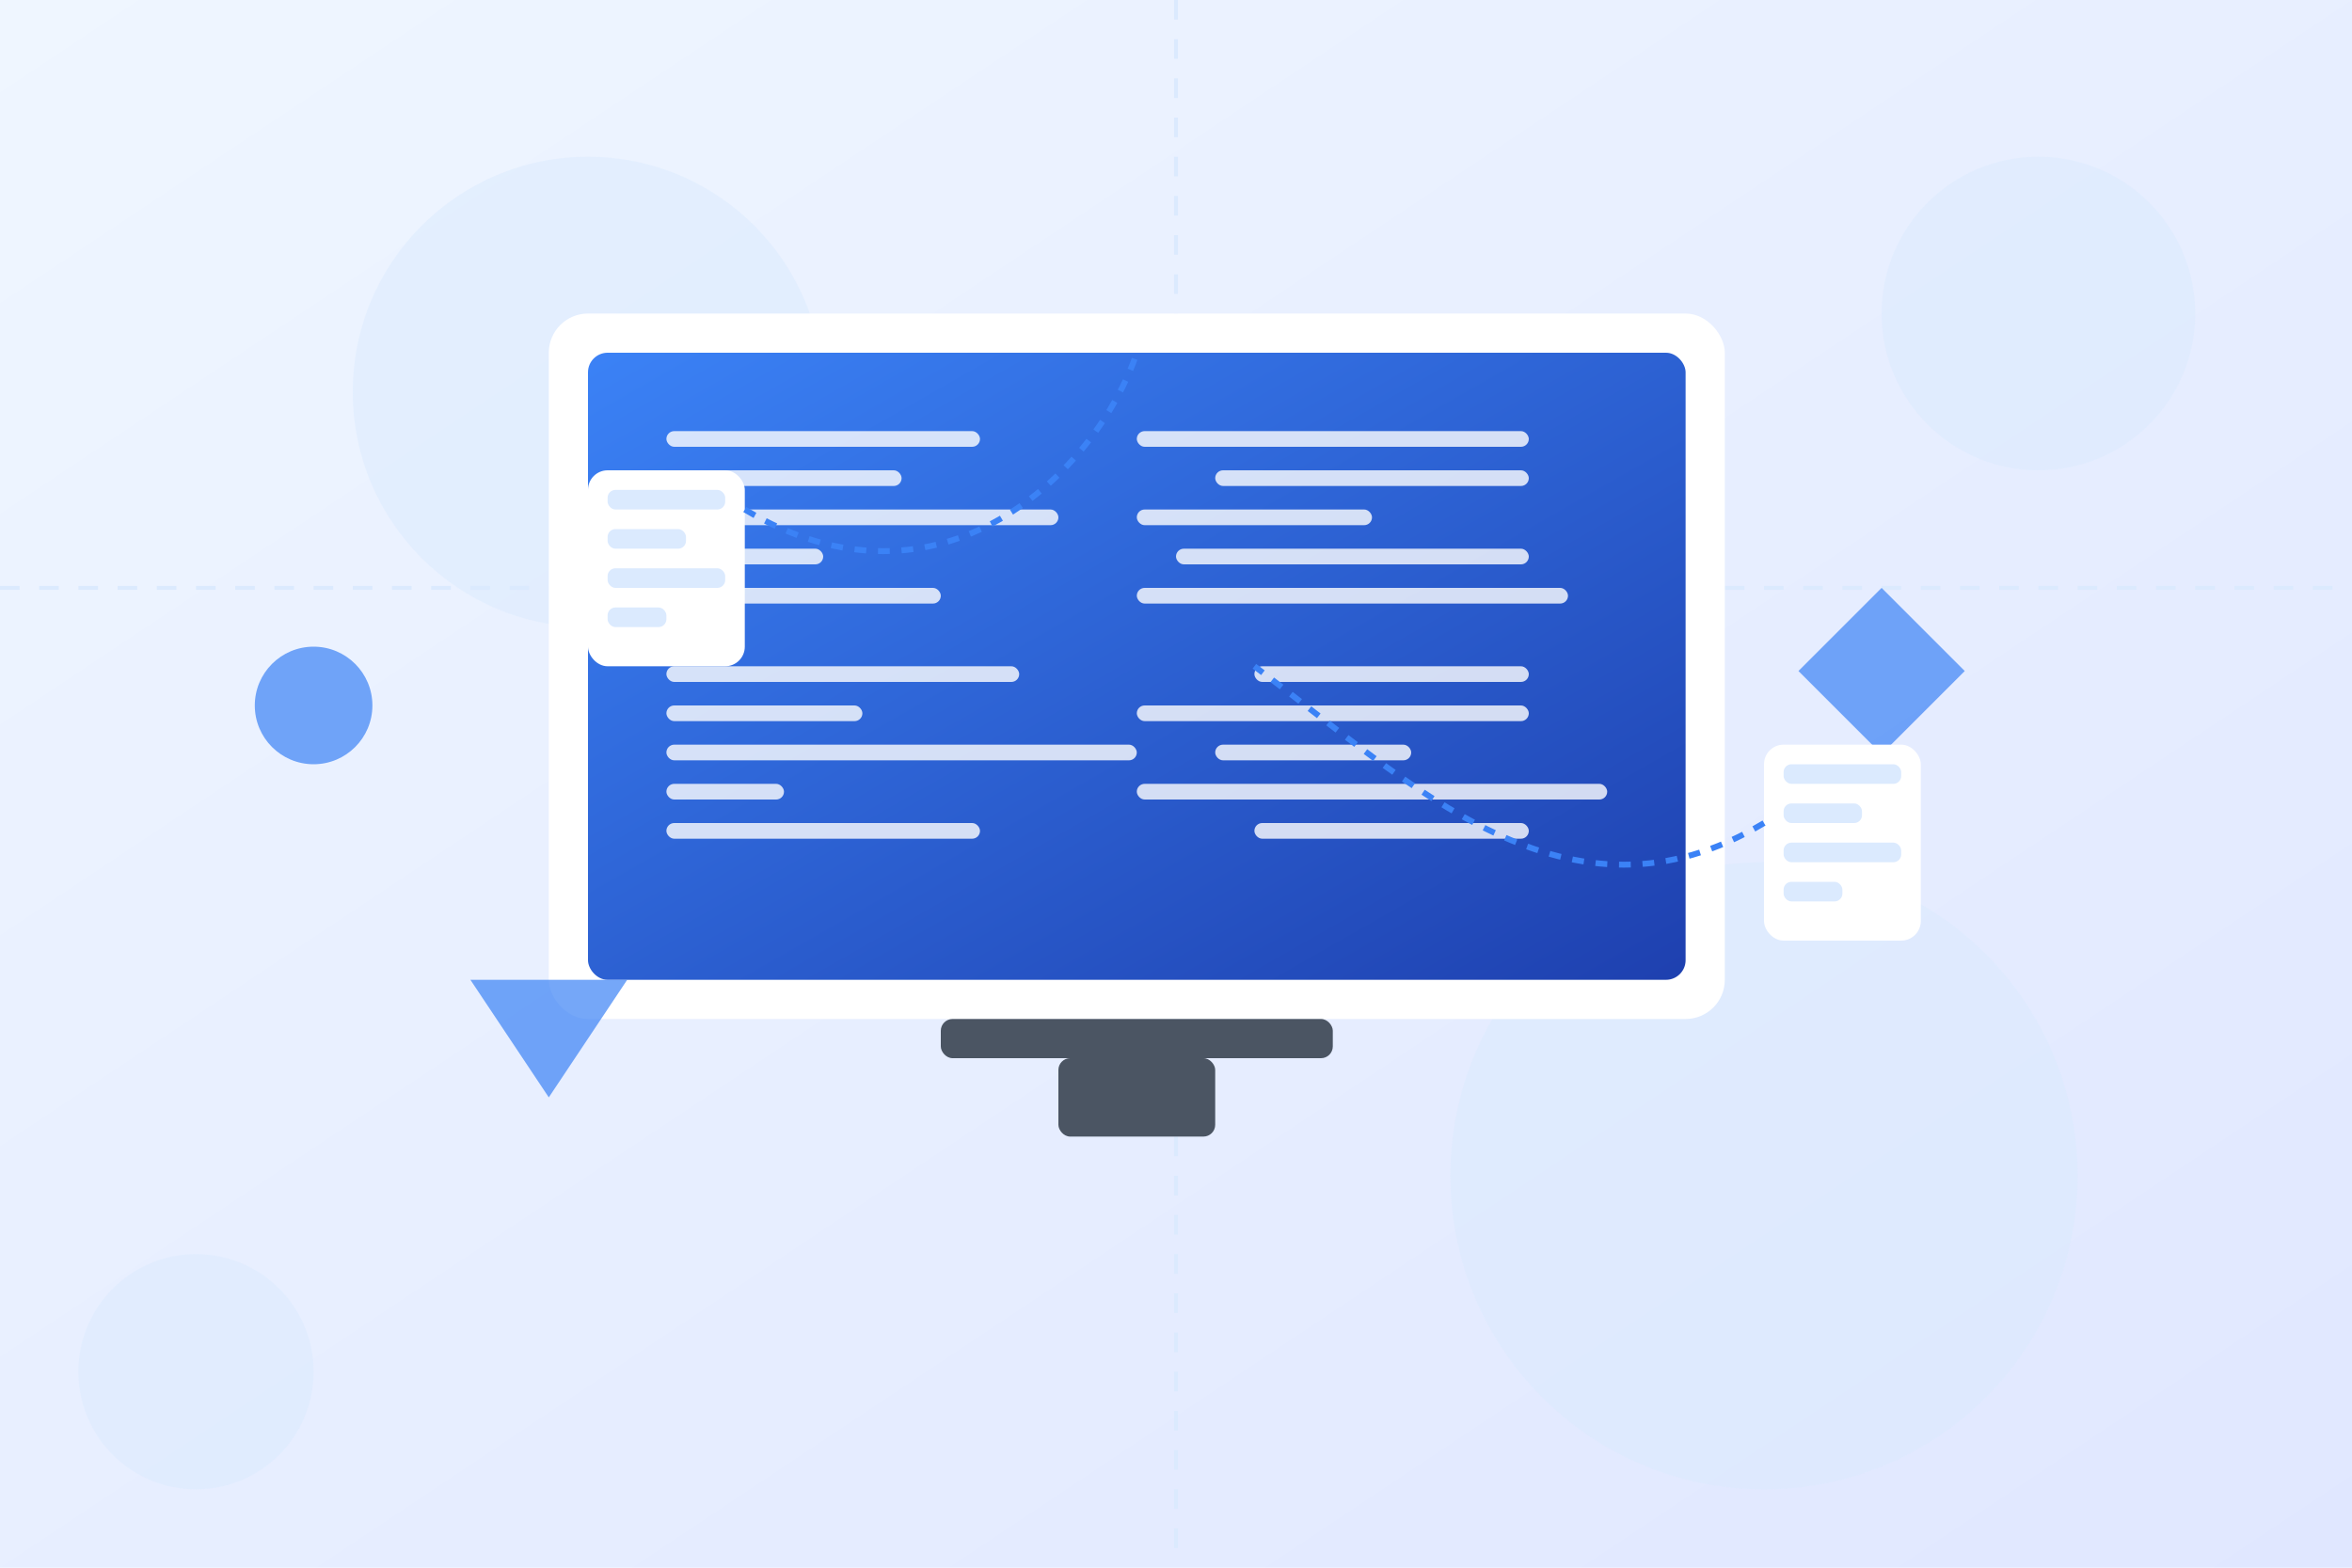 <svg xmlns="http://www.w3.org/2000/svg" width="600" height="400" viewBox="0 0 600 400">
  <defs>
    <linearGradient id="bgGradient" x1="0%" y1="0%" x2="100%" y2="100%">
      <stop offset="0%" stop-color="#EFF6FF" />
      <stop offset="100%" stop-color="#E0E7FF" />
    </linearGradient>
    <linearGradient id="screenGradient" x1="0%" y1="0%" x2="100%" y2="100%">
      <stop offset="0%" stop-color="#3B82F6" />
      <stop offset="100%" stop-color="#1E40AF" />
    </linearGradient>
    <filter id="shadow" x="-20%" y="-20%" width="140%" height="140%">
      <feDropShadow dx="2" dy="3" stdDeviation="4" flood-color="#000" flood-opacity="0.2"/>
    </filter>
  </defs>
  
  <!-- 背景 -->
  <rect width="600" height="400" fill="url(#bgGradient)" />
  
  <!-- 装饰圆圈 -->
  <circle cx="150" cy="100" r="60" fill="#DBEAFE" opacity="0.5" />
  <circle cx="450" cy="300" r="80" fill="#DBEAFE" opacity="0.5" />
  <circle cx="50" cy="350" r="30" fill="#DBEAFE" opacity="0.5" />
  <circle cx="520" cy="80" r="40" fill="#DBEAFE" opacity="0.5" />
  
  <!-- 虚线装饰 -->
  <line x1="0" y1="150" x2="600" y2="150" stroke="#DBEAFE" stroke-width="1" stroke-dasharray="5,5" />
  <line x1="300" y1="0" x2="300" y2="400" stroke="#DBEAFE" stroke-width="1" stroke-dasharray="5,5" />
  
  <!-- 开发者和电脑 -->
  <g transform="translate(290, 200)">
    <!-- 电脑显示器 -->
    <rect x="-150" y="-120" width="300" height="180" rx="10" fill="white" filter="url(#shadow)" />
    <rect x="-140" y="-110" width="280" height="160" rx="5" fill="url(#screenGradient)" />
    
    <!-- 电脑底座 -->
    <rect x="-50" y="60" width="100" height="10" rx="3" fill="#4B5563" />
    <rect x="-20" y="70" width="40" height="20" rx="3" fill="#4B5563" />
    
    <!-- 代码 -->
    <g fill="white" opacity="0.8">
      <rect x="-120" y="-90" width="80" height="4" rx="2" />
      <rect x="-120" y="-80" width="60" height="4" rx="2" />
      <rect x="-120" y="-70" width="100" height="4" rx="2" />
      <rect x="-120" y="-60" width="40" height="4" rx="2" />
      <rect x="-120" y="-50" width="70" height="4" rx="2" />
      
      <rect x="-120" y="-30" width="90" height="4" rx="2" />
      <rect x="-120" y="-20" width="50" height="4" rx="2" />
      <rect x="-120" y="-10" width="120" height="4" rx="2" />
      <rect x="-120" y="0" width="30" height="4" rx="2" />
      <rect x="-120" y="10" width="80" height="4" rx="2" />
      
      <rect x="0" y="-90" width="100" height="4" rx="2" />
      <rect x="20" y="-80" width="80" height="4" rx="2" />
      <rect x="0" y="-70" width="60" height="4" rx="2" />
      <rect x="10" y="-60" width="90" height="4" rx="2" />
      <rect x="0" y="-50" width="110" height="4" rx="2" />
      
      <rect x="30" y="-30" width="70" height="4" rx="2" />
      <rect x="0" y="-20" width="100" height="4" rx="2" />
      <rect x="20" y="-10" width="50" height="4" rx="2" />
      <rect x="0" y="0" width="120" height="4" rx="2" />
      <rect x="30" y="10" width="70" height="4" rx="2" />
    </g>
  </g>
  
  <!-- 装饰图形 -->
  <g transform="translate(120, 250)">
    <path d="M0,0 L40,0 L20,30 Z" fill="#3B82F6" opacity="0.7" />
  </g>
  
  <g transform="translate(480, 150)">
    <rect x="0" y="0" width="30" height="30" fill="#3B82F6" opacity="0.7" transform="rotate(45)" />
  </g>
  
  <g transform="translate(80, 180)">
    <circle cx="0" cy="0" r="15" fill="#3B82F6" opacity="0.7" />
  </g>
  
  <!-- 浮动文件图标 -->
  <g transform="translate(150, 120)" filter="url(#shadow)">
    <rect x="0" y="0" width="40" height="50" rx="5" fill="white" />
    <rect x="5" y="5" width="30" height="5" rx="2" fill="#DBEAFE" />
    <rect x="5" y="15" width="20" height="5" rx="2" fill="#DBEAFE" />
    <rect x="5" y="25" width="30" height="5" rx="2" fill="#DBEAFE" />
    <rect x="5" y="35" width="15" height="5" rx="2" fill="#DBEAFE" />
  </g>
  
  <g transform="translate(450, 190)" filter="url(#shadow)">
    <rect x="0" y="0" width="40" height="50" rx="5" fill="white" />
    <rect x="5" y="5" width="30" height="5" rx="2" fill="#DBEAFE" />
    <rect x="5" y="15" width="20" height="5" rx="2" fill="#DBEAFE" />
    <rect x="5" y="25" width="30" height="5" rx="2" fill="#DBEAFE" />
    <rect x="5" y="35" width="15" height="5" rx="2" fill="#DBEAFE" />
  </g>
  
  <!-- 连接线 -->
  <path d="M190,130 C240,160 280,120 290,90" stroke="#3B82F6" stroke-width="1.5" fill="none" stroke-dasharray="3,3" />
  <path d="M450,210 C400,240 360,200 320,170" stroke="#3B82F6" stroke-width="1.5" fill="none" stroke-dasharray="3,3" />
</svg> 